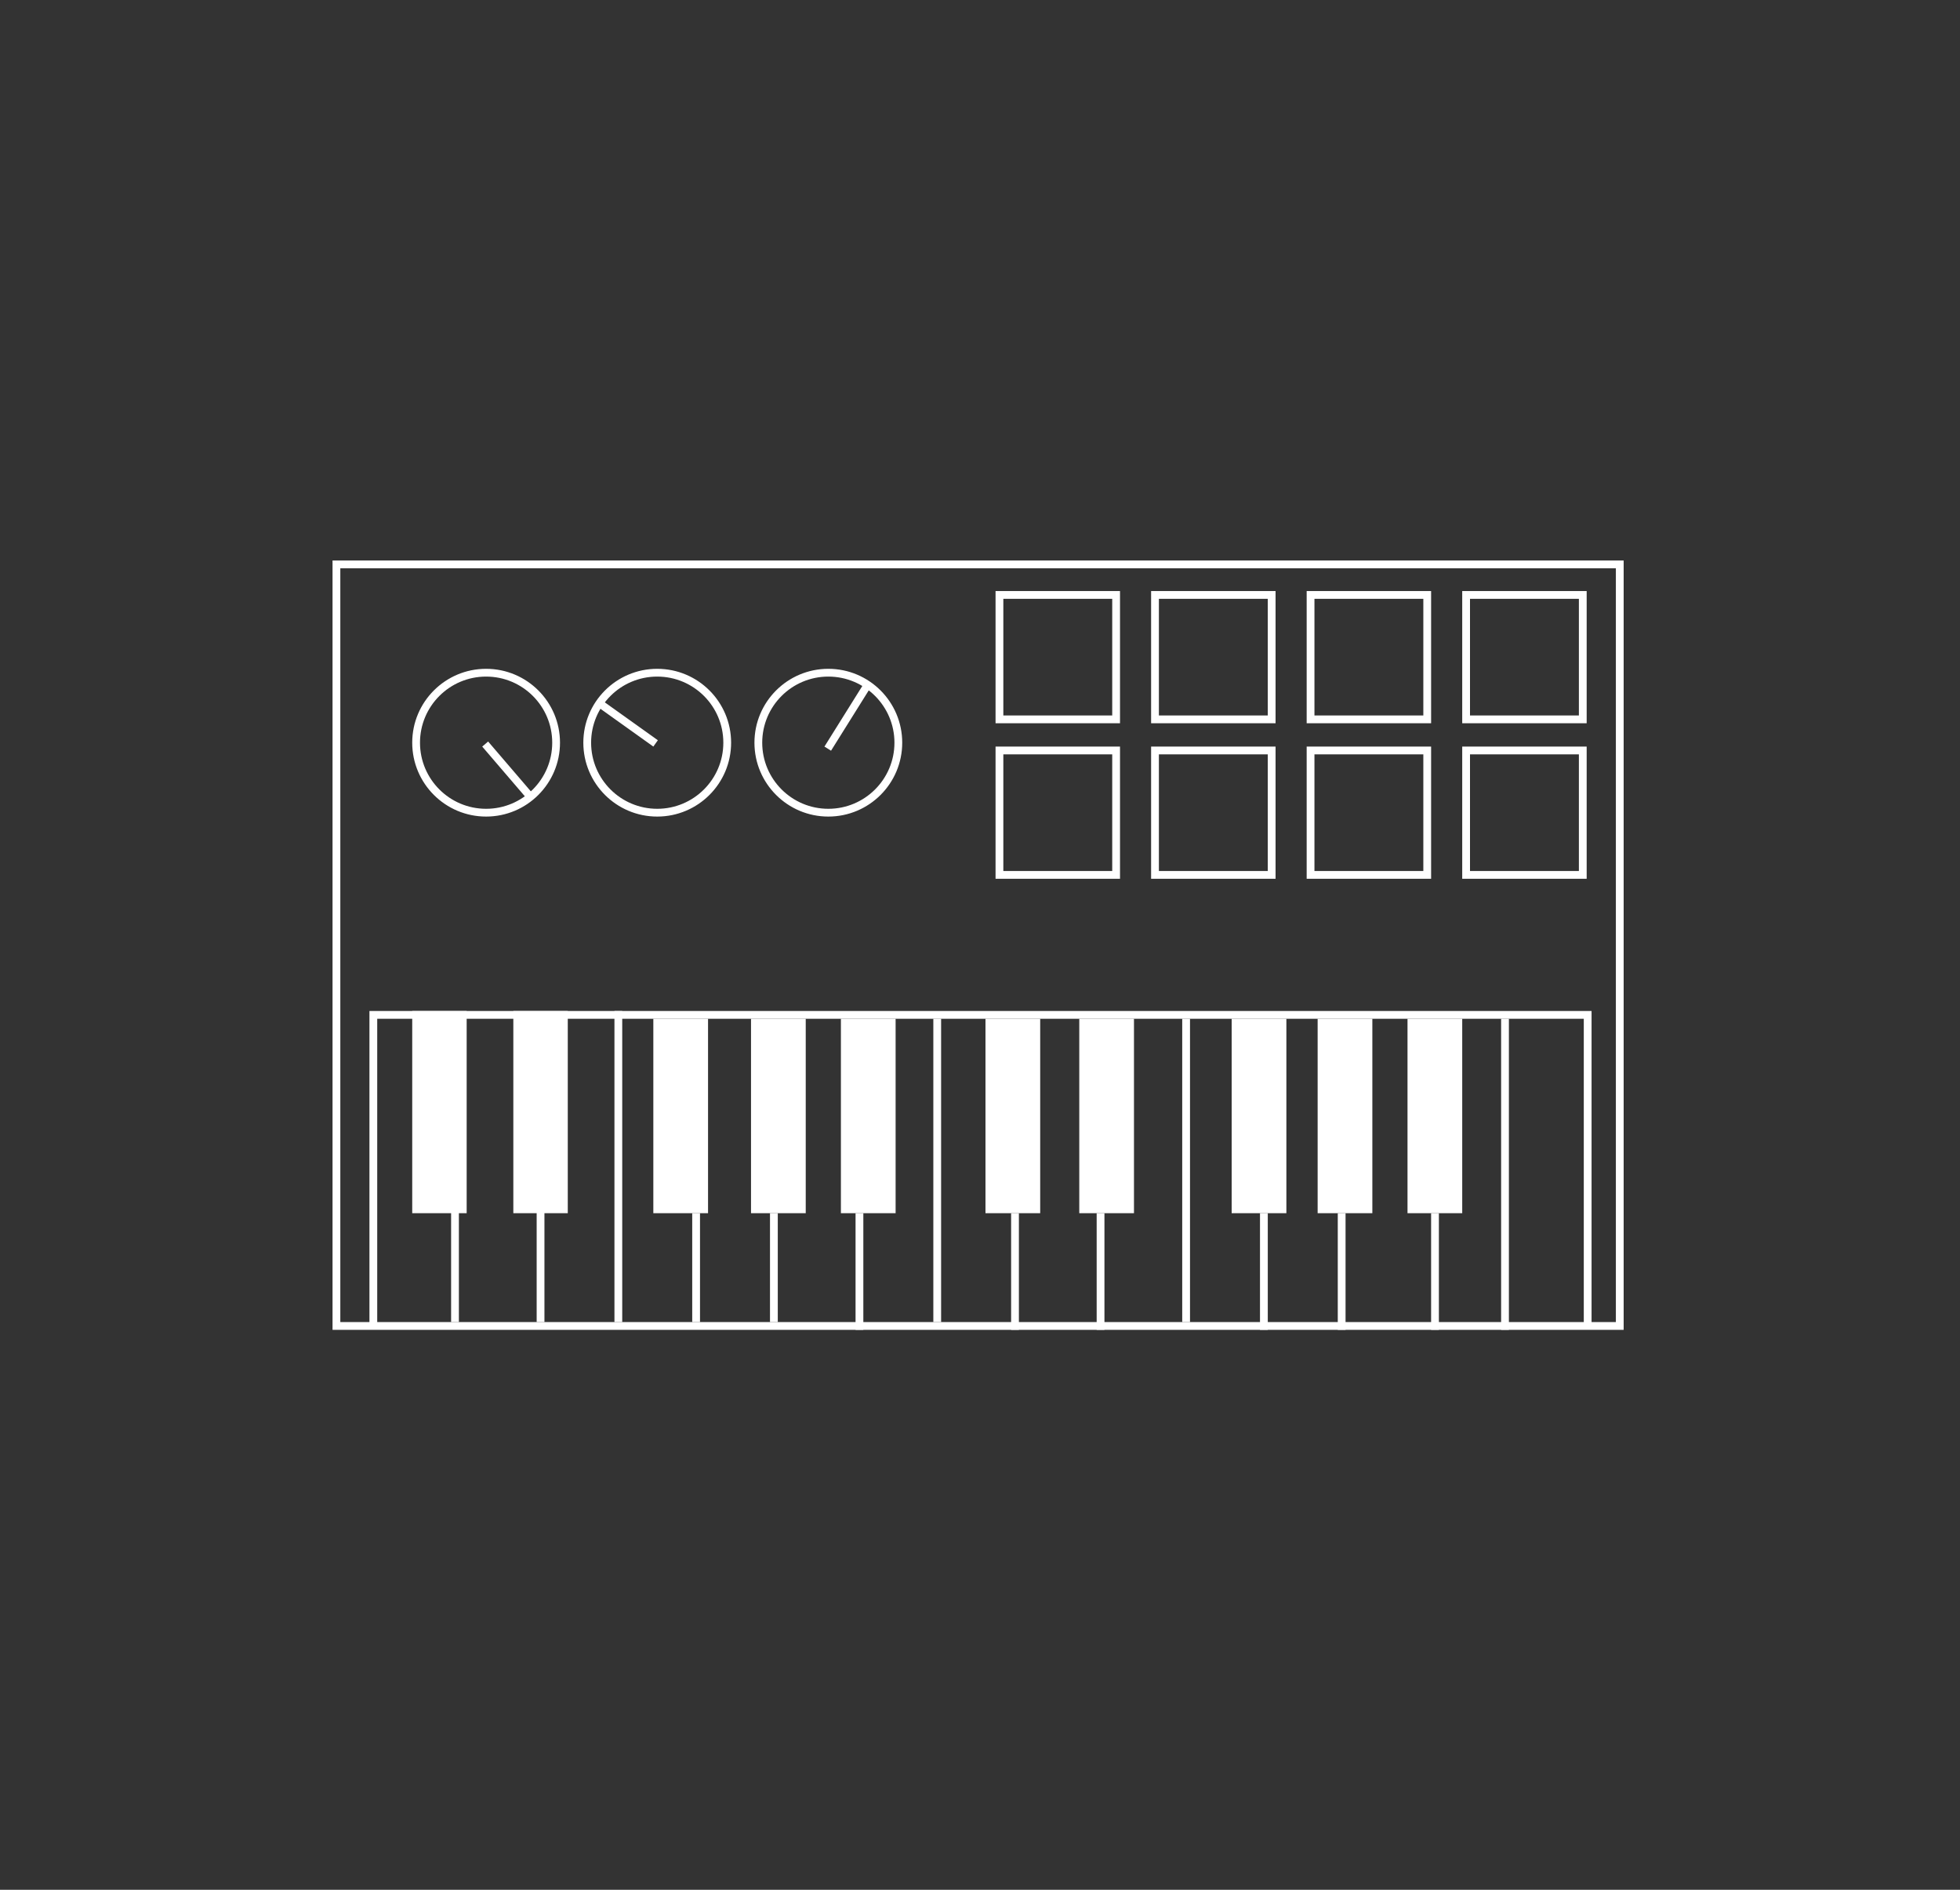 <svg width="252" height="243" viewBox="0 0 252 243" fill="none" xmlns="http://www.w3.org/2000/svg">
<rect x="0" y="0" width="252" height="243" fill="#333333" stroke="none"/>
<path d="M208.255 72.57L43.255 72.57L43.255 170.5L208.255 170.5L208.255 72.57Z" stroke="white"/>
<path d="M48 170.517L48 130.5L204.13 130.5L204.13 170.517" stroke="white"/>
<path d="M128.5 76.5H143.5V92.5H128.5V76.5Z" stroke="white"/>
<path d="M148.5 76.5H163.5V92.5H148.5V76.5Z" stroke="white"/>
<path d="M168.5 76.5H183.5V92.5H168.5V76.5Z" stroke="white"/>
<path d="M188.5 76.5H203.5V92.5H188.5V76.5Z" stroke="white"/>
<path d="M188.5 96.5H203.5V112.5H188.5V96.5Z" stroke="white"/>
<path d="M168.5 96.5H183.5V112.5H168.5V96.5Z" stroke="white"/>
<path d="M148.5 96.5H163.5V112.5H148.5V96.5Z" stroke="white"/>
<path d="M128.5 96.5H143.5V112.5H128.5V96.5Z" stroke="white"/>
<rect x="53.5" y="130.5" width="6" height="25" fill="white" stroke="white"/>
<rect x="66.5" y="130.5" width="6" height="25" fill="white" stroke="white"/>
<path d="M84.5 131.5H90.534V155.5H84.5V131.5ZM97.06 131.5H103.094V155.5H97.06V131.5ZM108.616 131.5H114.65V155.5H108.616V131.5ZM127.205 131.5H133.239V155.5H127.205V131.5ZM139.263 131.5H145.297V155.5H139.263V131.5ZM158.857 131.5H164.891V155.5H158.857V131.5ZM169.911 131.5H175.944V155.5H169.911V131.5ZM181.466 131.5H187.5V155.5H181.466V131.5Z" fill="white" stroke="white"/>
<line x1="58.5" y1="151" x2="58.5" y2="170" stroke="white"/>
<line x1="69.5" y1="151" x2="69.5" y2="170" stroke="white"/>
<line x1="79.5" y1="130" x2="79.5" y2="170" stroke="white"/>
<line x1="89.5" y1="156" x2="89.5" y2="170" stroke="white"/>
<line x1="99.5" y1="156" x2="99.5" y2="170" stroke="white"/>
<line x1="110.5" y1="156" x2="110.5" y2="171" stroke="white"/>
<line x1="130.5" y1="156" x2="130.5" y2="171" stroke="white"/>
<line x1="141.5" y1="156" x2="141.5" y2="171" stroke="white"/>
<line x1="162.5" y1="156" x2="162.5" y2="171" stroke="white"/>
<line x1="172.5" y1="156" x2="172.5" y2="171" stroke="white"/>
<line x1="184.5" y1="156" x2="184.5" y2="171" stroke="white"/>
<line x1="193.5" y1="131" x2="193.5" y2="171" stroke="white"/>
<line x1="152.5" y1="131" x2="152.5" y2="170" stroke="white"/>
<line x1="120.5" y1="131" x2="120.5" y2="170" stroke="white"/>
<circle cx="62.5" cy="95.5" r="9" stroke="white"/>
<circle cx="84.5" cy="95.5" r="9" stroke="white"/>
<circle cx="106.5" cy="95.5" r="9" stroke="white"/>
<line x1="62.38" y1="95.675" x2="68.38" y2="102.675" stroke="white"/>
<line x1="77.291" y1="90.593" x2="84.291" y2="95.593" stroke="white"/>
<line x1="111.424" y1="88.265" x2="106.424" y2="96.265" stroke="white"/>
</svg>
